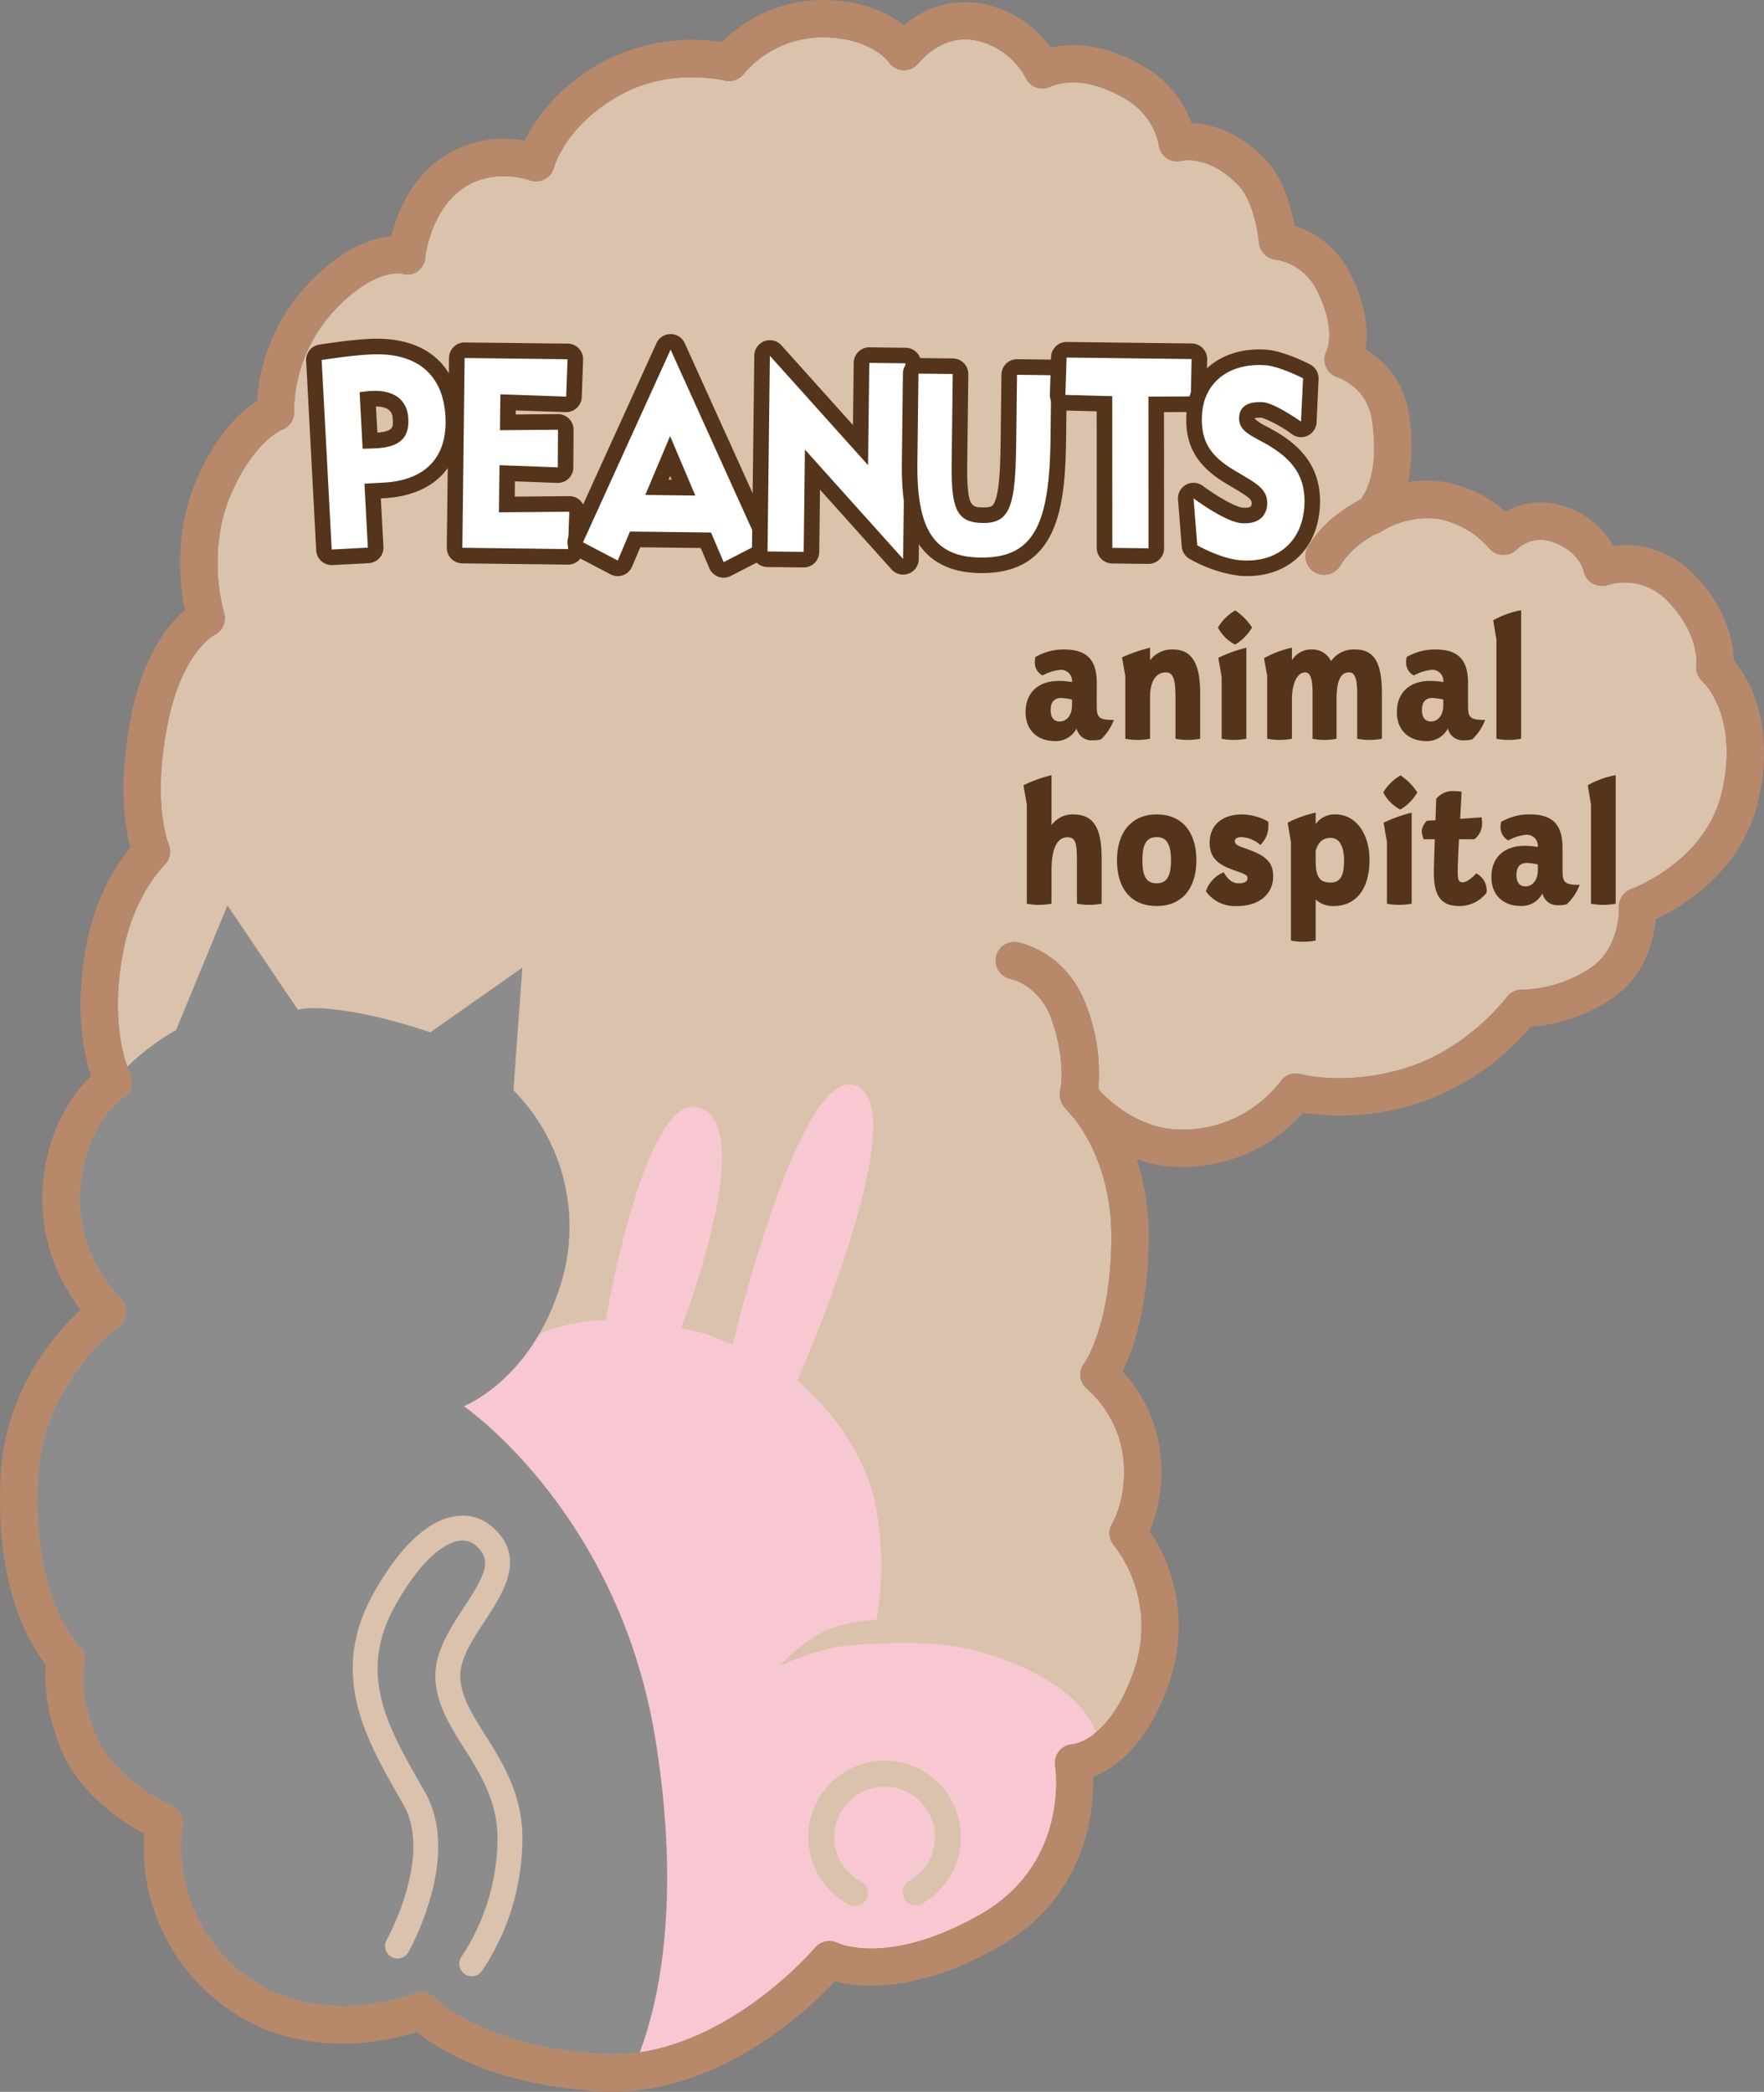 <svg xmlns="http://www.w3.org/2000/svg" viewBox="0 0 311.71 369.541"><rect x="0" y="0" width="311.71" height="369.541" fill="#808080" stroke="none"/><g id="レイヤー_2" data-name="レイヤー 2"><g id="OBJECTS"><path d="M304.312,139.741c-2.768,12.456-15.9,17.253-16.026,17.3a3.322,3.322,0,0,0-2.21,3.282c0,.071.256,7.077-4.872,10.573a22.594,22.594,0,0,1-12.157,3.937,3.287,3.287,0,0,0-2.807,1.339c-.065.088-6.66,8.872-17.357,12.342s-18.933,1.272-19,1.252a3.318,3.318,0,0,0-3.609,1.28,21.807,21.807,0,0,1-18.394,8.488c-6.255-.348-10.943-4.188-13.192-6.46-.225-.283-.429-.525-.622-.752a32.593,32.593,0,0,0-1.958-14.257c-3.442-9.942-11.963-11.546-12.324-11.609a3.283,3.283,0,0,0-3.791,2.641,3.321,3.321,0,0,0,2.609,3.853c.209.041,5.134,1.1,7.269,7.274,2.61,7.539,1.494,12.269,1.492,12.282-.015.053-.015.106-.027.159a3.31,3.31,0,0,0-.071.431c-.007.089,0,.176,0,.264a3.026,3.026,0,0,0,.013.356c.01.094.028.185.046.278.022.111.045.22.078.329.028.093.063.182.1.271s.085.2.136.3.1.178.159.265c.033.052.057.108.095.159a23.082,23.082,0,0,0,1.931,2.224c2.356,3.066,6.56,10.049,6.56,20.832,0,15.78-4.759,22.416-4.785,22.451a3.3,3.3,0,0,0,.566,4.609,19.4,19.4,0,0,1,6.19,11.112c1.154,7.509-1.692,12.393-1.8,12.576a3.319,3.319,0,0,0,.314,3.893,23.5,23.5,0,0,1,3.256,22.791c-4.219,11.6-10.372,12.3-10.548,12.319a3.3,3.3,0,0,0-3.128,3.84c.028.171,2.658,17.156-13.193,26.213-16.013,9.151-24.89,5.216-25.219,5.064a3.31,3.31,0,0,0-4.006.833c-.169.2-17.28,20.261-38.128,18.79-20.982-1.478-28.948-9.8-29.006-9.859a3.3,3.3,0,0,0-3.7-.854c-.171.071-17.348,6.875-30.494-3.7a28.141,28.141,0,0,1-10.415-25.793,3.307,3.307,0,0,0-1.937-3.642c-.1-.045-10.1-4.451-13.389-12.4S14.814,294,14.813,294a3.359,3.359,0,0,0-.917-3.347c-.083-.079-8.281-8.149-7.2-29.5.868-17.075,14.078-26.647,14.2-26.737a3.308,3.308,0,0,0,.348-5.12,25.07,25.07,0,0,1-7.11-19.246c.9-11.451,7.383-15.98,7.7-16.194a3.325,3.325,0,0,0,1.123-4.26c-.04-.08-4.011-8.217-1.006-22.379,1.989-9.376,7.049-14.346,7.086-14.384a3.343,3.343,0,0,0,.749-3.742c-.031-.071-3.019-7.211-.1-21.5,2.524-12.37,8.111-15.36,8.105-15.36a3.312,3.312,0,0,0,1.788-4.007c-.035-.107-3.333-10.9,1.469-21.461,4.043-8.9,8.672-10.791,8.664-10.791a3.3,3.3,0,0,0,2.251-3.325,26.351,26.351,0,0,1,7.17-17.841c6.883-7.393,11.732-6.493,11.77-6.493a3.08,3.08,0,0,0,2.807-.329,3.247,3.247,0,0,0,1.426-2.532c.007-.073.81-7.437,5.886-11.59,5.482-4.484,12.273-2.132,12.541-2.035a3.3,3.3,0,0,0,4.338-2.256c.022-.08,2.228-8.07,12.773-13.341,8.374-4.189,17.26-2.03,17.339-2.011a3.328,3.328,0,0,0,3.453-1.2A18.154,18.154,0,0,1,145.263,6.6c8.528,0,11.646,4.194,11.742,4.325a3.3,3.3,0,0,0,5.364.179c.04-.051,4.03-5.16,10-3.968a13.063,13.063,0,0,1,8.852,6.565,3.274,3.274,0,0,0,1.92,1.756,3.24,3.24,0,0,0,2.579-.205c.218-.107,5.433-2.556,13.5,2.444a12.023,12.023,0,0,1,5.546,7.9,3.28,3.28,0,0,0,1.406,2.347,3.224,3.224,0,0,0,2.676.453c.2-.045,4.843-1.036,10.035,4.4,2.454,2.572,3.416,8.132,3.578,10.052a3.342,3.342,0,0,0,2.978,3.017,9.827,9.827,0,0,1,7.2,5.317c3.57,6.884,1.845,10.659,1.81,10.738a3.325,3.325,0,0,0,1.953,4.751,9.349,9.349,0,0,1,6.048,7.63c1.282,8.551-1,12.6-1.974,13.879a32.377,32.377,0,0,0-4.988,3.331,20.941,20.941,0,0,0-4.354,5.06,3.3,3.3,0,0,0,5.7,3.335,14.657,14.657,0,0,1,2.883-3.325,23.966,23.966,0,0,1,3.144-2.164,3.3,3.3,0,0,0,1.187-.5,15.6,15.6,0,0,1,9.821-2.3,15.883,15.883,0,0,1,9.219,5.168,3.318,3.318,0,0,0,2.413,1.236,3.4,3.4,0,0,0,2.544-.979,6.026,6.026,0,0,1,5.971-1.409c4.957,1.578,5.779,5.071,5.8,5.156a3.324,3.324,0,0,0,4.377,2.527,10.388,10.388,0,0,1,10.653,3.042c5.457,5.717,4.935,10.925,4.915,11.1a3.379,3.379,0,0,0,1.077,2.935C301.1,120.629,307.269,126.434,304.312,139.741Z" fill="#dac2ad"/><path d="M193.8,124.367c0,2.16.093,2.812,2.806,2.812h.219a9.1,9.1,0,0,1-2.277,3.429,5.445,5.445,0,0,1-1.5.171,2.7,2.7,0,0,1-2.807-2.091,4.114,4.114,0,0,1-3.742,2.229c-3.306,0-5.27-2.023-5.27-5.109,0-3.4,2.182-5.522,5.894-5.522a13.13,13.13,0,0,1,2.307.206,1.95,1.95,0,0,0-2.058-2.16,8.2,8.2,0,0,0-3.149.994A2.568,2.568,0,0,1,182.858,117a5.934,5.934,0,0,1,.093-.926,9.878,9.878,0,0,1,5.083-1.338c3.992,0,5.77,1.784,5.77,5.9Zm-6.269-1.063c-1.247,0-1.871.72-1.871,2.127,0,1.337.561,2.022,1.591,2.022,1.278,0,2.182-1.165,2.182-2.846v-1.028A12.446,12.446,0,0,0,187.535,123.3Z" fill="#54341a"/><path d="M203.218,116.652a4.826,4.826,0,0,1,4.023-1.921c3.4,0,4.834,2.5,4.834,7.715v8.059a11.848,11.848,0,0,1-2.245.206,11.036,11.036,0,0,1-2.12-.206v-7.2c0-3.12-.281-4.526-1.716-4.526-1.683,0-2.776,1.543-2.776,4.355v7.372a11.848,11.848,0,0,1-2.245.206,11.036,11.036,0,0,1-2.12-.206V119.429l-.593-3.291a27.676,27.676,0,0,1,4.958-1.715Z" fill="#54341a"/><path d="M221.241,110.857a8.534,8.534,0,0,1-2.994,3.017,7.081,7.081,0,0,1-3.025-3.017,8.469,8.469,0,0,1,3.056-3.018A10.375,10.375,0,0,1,221.241,110.857Zm-1,19.648a11.864,11.864,0,0,1-2.245.206,11.054,11.054,0,0,1-2.121-.206V119.6l-.592-3.395a25.416,25.416,0,0,1,4.958-1.783Z" fill="#54341a"/><path d="M228.288,116.652a3.961,3.961,0,0,1,3.462-1.921,3.693,3.693,0,0,1,3.461,2.058,4.868,4.868,0,0,1,4.211-2.058c3.492,0,4.77,2.435,4.77,7.784v7.99a11.848,11.848,0,0,1-2.245.206,11.036,11.036,0,0,1-2.12-.206v-7.852c0-2.606-.343-3.875-1.435-3.875-1.559,0-2.214,1.577-2.214,4.8v6.926a10.98,10.98,0,0,1-2.183.206,10.4,10.4,0,0,1-2.058-.206v-8.093c0-2.434-.374-3.634-1.31-3.634-1.279,0-2.339,1.714-2.339,4.835v6.892a11.867,11.867,0,0,1-2.246.206,11.036,11.036,0,0,1-2.12-.206V119.429l-.562-3.155a17.315,17.315,0,0,1,4.928-1.851Z" fill="#54341a"/><path d="M259.409,124.367c0,2.16.093,2.812,2.806,2.812h.219a9.085,9.085,0,0,1-2.278,3.429,5.434,5.434,0,0,1-1.5.171,2.7,2.7,0,0,1-2.807-2.091,4.114,4.114,0,0,1-3.743,2.229c-3.305,0-5.27-2.023-5.27-5.109,0-3.4,2.183-5.522,5.9-5.522a13.139,13.139,0,0,1,2.307.206,1.95,1.95,0,0,0-2.058-2.16,8.209,8.209,0,0,0-3.15.994A2.568,2.568,0,0,1,248.462,117a5.953,5.953,0,0,1,.094-.926,9.878,9.878,0,0,1,5.083-1.338c3.992,0,5.77,1.784,5.77,5.9ZM253.14,123.3c-1.248,0-1.872.72-1.872,2.127,0,1.337.562,2.022,1.591,2.022,1.279,0,2.183-1.165,2.183-2.846v-1.028A12.463,12.463,0,0,0,253.14,123.3Z" fill="#54341a"/><path d="M268.792,130.505a11.856,11.856,0,0,1-2.245.206,11.046,11.046,0,0,1-2.121-.206V112.983l-.561-3.4a15.637,15.637,0,0,1,4.927-1.783Z" fill="#54341a"/><path d="M185.81,145.789a4.541,4.541,0,0,1,3.805-1.92c3.649,0,5.052,2.4,5.052,7.749v8.024a11.866,11.866,0,0,1-2.246.207,11.045,11.045,0,0,1-2.12-.207V152.3c0-3.155-.156-4.389-1.653-4.389-1.84,0-2.838,1.954-2.838,5.8v5.932a11.863,11.863,0,0,1-2.245.207,11.047,11.047,0,0,1-2.121-.207V142.12l-.593-3.4a25.384,25.384,0,0,1,4.959-1.783Z" fill="#54341a"/><path d="M211.41,151.962c0,5.074-2.62,8.092-7.016,8.092-4.428,0-7.017-2.949-7.017-8.092,0-5.042,2.682-8.093,7.017-8.093C208.79,143.869,211.41,146.886,211.41,151.962Zm-9.543,0c0,2.811.687,4.08,2.527,4.08,1.809,0,2.526-1.269,2.526-4.08s-.749-4.081-2.526-4.081C202.585,147.881,201.867,149.149,201.867,151.962Z" fill="#54341a"/><path d="M224.132,145.857a4.5,4.5,0,0,1-1.435,3.4,5.389,5.389,0,0,0-3.274-1.371q-1.216,0-1.216.719c0,.789,1.06.926,2.869,1.646,2.65,1.029,3.9,2.16,3.9,4.561,0,3.052-2.371,5.247-6.363,5.247a6.272,6.272,0,0,1-5.519-2.606,5.446,5.446,0,0,1,3.149-3.36c.718,1.3,1.559,1.954,2.651,1.954,1.03,0,1.559-.309,1.559-.961s-1.122-.857-2.9-1.542c-2.526-.961-3.8-2.195-3.8-4.7,0-2.984,2.12-4.972,5.738-4.972a9.747,9.747,0,0,1,4.616,1.268A5.6,5.6,0,0,1,224.132,145.857Z" fill="#54341a"/><path d="M232.488,145.583a4.075,4.075,0,0,1,3.493-1.714c3.587,0,6.019,3.394,6.019,8.024,0,5.281-2.5,8.161-6.3,8.161a4.4,4.4,0,0,1-3.213-1.166v7.269a11.391,11.391,0,0,1-2.245.207,10.583,10.583,0,0,1-2.121-.207V148.738l-.593-3.4a20.1,20.1,0,0,1,4.959-1.783Zm2.651,10.322c1.622,0,2.37-1.1,2.37-3.876,0-2.3-.717-4.012-2.37-4.012-1.341,0-2.183.721-2.651,2.264v1.783C232.488,154.979,233.205,155.905,235.139,155.905Z" fill="#54341a"/><path d="M250.448,139.994a8.534,8.534,0,0,1-2.994,3.017,7.081,7.081,0,0,1-3.025-3.017,8.461,8.461,0,0,1,3.056-3.018A10.387,10.387,0,0,1,250.448,139.994Zm-1,19.648a11.863,11.863,0,0,1-2.245.207,11.055,11.055,0,0,1-2.121-.207v-10.9l-.592-3.4a25.416,25.416,0,0,1,4.958-1.783Z" fill="#54341a"/><path d="M258.025,144.657l3.774-.274a6.387,6.387,0,0,1,.093,1.028,3.453,3.453,0,0,1-1.373,2.847h-2.712l-.156,3.36c-.063,1.337-.063,2.16-.063,2.435,0,1.338.157,1.818.9,1.818.531,0,1.373-.515,2.371-1.578a3.341,3.341,0,0,1,1.84,3.189v.205a6.037,6.037,0,0,1-4.8,2.367c-3.243,0-4.522-1.749-4.522-5.864v-.72l.156-5.212h-1.965a5.229,5.229,0,0,1-.343-1.475,3.152,3.152,0,0,1,.905-1.783l1.528-.1.125-3.773a3.726,3.726,0,0,1,3.119-1.372,10.338,10.338,0,0,1,1.371.1Z" fill="#54341a"/><path d="M276.112,153.5c0,2.161.093,2.813,2.806,2.813h.219a9.087,9.087,0,0,1-2.278,3.428,5.434,5.434,0,0,1-1.5.171,2.7,2.7,0,0,1-2.807-2.091,4.114,4.114,0,0,1-3.743,2.229c-3.305,0-5.27-2.023-5.27-5.109,0-3.4,2.183-5.522,5.895-5.522a13.045,13.045,0,0,1,2.307.207,1.951,1.951,0,0,0-2.058-2.161,8.209,8.209,0,0,0-3.15.994,2.568,2.568,0,0,1-1.372-2.331,5.953,5.953,0,0,1,.094-.926,9.878,9.878,0,0,1,5.083-1.337c3.992,0,5.77,1.783,5.77,5.9Zm-6.269-1.063c-1.248,0-1.872.721-1.872,2.127,0,1.337.562,2.022,1.591,2.022,1.279,0,2.183-1.165,2.183-2.846v-1.028A12.463,12.463,0,0,0,269.843,152.441Z" fill="#54341a"/><path d="M285.5,159.642a11.847,11.847,0,0,1-2.245.207,11.047,11.047,0,0,1-2.121-.207V142.12l-.561-3.4a15.637,15.637,0,0,1,4.927-1.783Z" fill="#54341a"/><path d="M155.42,311.069a13.491,13.491,0,0,0-5.445,25.369,2.295,2.295,0,0,0,2.161-4.049,8.9,8.9,0,1,1,13.06-8.451,8.96,8.96,0,0,1-4.487,8.335,2.295,2.295,0,1,0,2.269,3.989,13.491,13.491,0,0,0-7.558-25.193Z" fill="none"/><path d="M81.332,296.142c-.059-3.089,2.171-6.486,4.327-9.771,3.272-4.984,7.344-11.189,1.521-16.459a7.984,7.984,0,0,0-6.881-2.035c-4.853.8-9.82,5.55-14.363,13.726-7.818,14.07-1.316,25.49,4.421,35.566l.948,1.669c5.192,9.2-2.923,23.77-3.005,23.916a2.2,2.2,0,0,0,3.827,2.169c.388-.684,9.428-16.88,3.009-28.248l-.955-1.683c-5.664-9.949-11.015-19.346-4.4-31.252,5.337-9.6,9.635-11.256,11.235-11.522a3.642,3.642,0,0,1,3.211.955c2.755,2.5,1.5,5.071-2.247,10.784-2.406,3.665-5.133,7.819-5.049,12.269.089,4.687,2.509,8.528,5.071,12.6,2.907,4.618,5.915,9.392,5.914,16.022a38.359,38.359,0,0,1-6.311,20.75,2.2,2.2,0,0,0,3.534,2.621,42.132,42.132,0,0,0,7.177-23.371c0-7.9-3.5-13.46-6.591-18.366C83.4,302.79,81.4,299.6,81.332,296.142Z" fill="none"/><path d="M155.42,311.069a13.491,13.491,0,0,0-5.445,25.369,2.295,2.295,0,0,0,2.161-4.049,8.9,8.9,0,1,1,13.06-8.451,8.96,8.96,0,0,1-4.487,8.335,2.295,2.295,0,1,0,2.269,3.989,13.491,13.491,0,0,0-7.558-25.193Z" fill="none"/><path d="M71.305,318.838c5.192,9.2-2.923,23.77-3.005,23.916a2.2,2.2,0,0,0,3.827,2.169c.388-.684,9.428-16.88,3.009-28.248l-.955-1.683c-5.664-9.949-11.015-19.346-4.4-31.252,5.337-9.6,9.635-11.256,11.235-11.522a3.642,3.642,0,0,1,3.211.955c2.755,2.5,1.5,5.071-2.247,10.784-2.406,3.665-5.133,7.819-5.049,12.269.089,4.687,2.509,8.528,5.071,12.6,2.907,4.618,5.915,9.392,5.914,16.022a38.359,38.359,0,0,1-6.311,20.75,2.2,2.2,0,0,0,3.534,2.621,42.132,42.132,0,0,0,7.177-23.371c0-7.9-3.5-13.46-6.591-18.366C83.4,302.79,81.4,299.6,81.332,296.142c-.059-3.089,2.171-6.486,4.327-9.771,3.272-4.984,7.344-11.189,1.521-16.459a7.984,7.984,0,0,0-6.881-2.035c-4.853.8-9.82,5.55-14.363,13.726-7.818,14.07-1.316,25.49,4.421,35.566Z" fill="none"/><path d="M174.121,292.063c-6.528-2.048-14.5-1.926-18.142-1.73l-.032.021s0-.008-.064-.016c-1.2.066-1.9.138-1.9.138s.011-.04.026-.1c-.85.046-2.068.128-3.828.269-5.759.463-12.4,3.672-12.4,3.672s4.494-5.129,9.451-6.766a29.707,29.707,0,0,1,7.645-1.419A55.739,55.739,0,0,0,154.529,265c-2.983-12.651-13.635-21.129-13.635-21.129s20.975-47.394,10.429-52.078c-10.066-3.962-21.84,45.728-21.84,45.728s-.814-.372-3.432-1.388a29.844,29.844,0,0,0-5.7-1.452s13.933-35.992,3.1-39.058c-9.607-2.718-16.411,37.62-16.411,37.62a29.057,29.057,0,0,0-11.781,2.483c-5.69,9.755-13.3,12.678-13.3,12.678s27.467,18.823,33.9,59.083c4.695,29.407.195,47.2-2.811,55.061,17.475-2.652,30.833-18.3,30.983-18.478a3.31,3.31,0,0,1,4.006-.833c.329.152,9.206,4.087,25.219-5.064,15.851-9.057,13.221-26.042,13.193-26.213a3.3,3.3,0,0,1,3.128-3.84,8.384,8.384,0,0,0,4.074-2.072C192.423,302.522,188.245,296.493,174.121,292.063Zm-11.143,44.2a2.295,2.295,0,1,1-2.269-3.989,8.9,8.9,0,0,0-4.984-16.624,8.9,8.9,0,0,0-3.589,16.74,2.295,2.295,0,1,1-2.161,4.049,13.491,13.491,0,1,1,19.8-12.805A13.576,13.576,0,0,1,162.978,336.262Z" fill="#f7c8d1"/><path d="M21.842,193.859c-.317.214-6.8,4.743-7.7,16.194a25.07,25.07,0,0,0,7.11,19.246,3.308,3.308,0,0,1-.348,5.12c-.126.09-13.336,9.662-14.2,26.737-1.085,21.347,7.113,29.417,7.2,29.5A3.359,3.359,0,0,1,14.813,294s-1.149,4.675,2.138,12.618,13.288,12.353,13.389,12.4a3.307,3.307,0,0,1,1.937,3.642A28.141,28.141,0,0,0,42.692,348.45c13.146,10.575,30.323,3.771,30.494,3.7a3.3,3.3,0,0,1,3.7.854c.058.062,8.024,8.381,29.006,9.859a32.331,32.331,0,0,0,7.145-.312c3.006-7.856,7.506-25.654,2.811-55.061-6.428-40.26-33.9-59.083-33.9-59.083s7.614-2.923,13.3-12.678a40.435,40.435,0,0,0,3.322-7.311A34.254,34.254,0,0,0,90.729,192.6L92.3,170.933l-16.26,11.439a99.111,99.111,0,0,0-10.735-3.019c-9.92-2.078-12.661-.962-12.661-.962L40.192,159.94l-9.073,22.023a41.7,41.7,0,0,0-8.617,6.476c.262.735.455,1.143.463,1.16A3.325,3.325,0,0,1,21.842,193.859ZM65.936,281.6c4.543-8.176,9.51-12.922,14.363-13.726a7.984,7.984,0,0,1,6.881,2.035c5.823,5.27,1.751,11.475-1.521,16.459-2.156,3.285-4.386,6.682-4.327,9.771.065,3.462,2.071,6.648,4.394,10.336,3.09,4.906,6.592,10.466,6.591,18.366a42.132,42.132,0,0,1-7.177,23.371,2.2,2.2,0,1,1-3.534-2.621,38.359,38.359,0,0,0,6.311-20.75c0-6.63-3.007-11.4-5.914-16.022-2.562-4.068-4.982-7.909-5.071-12.6-.084-4.45,2.643-8.6,5.049-12.269,3.75-5.713,5-8.288,2.247-10.784a3.642,3.642,0,0,0-3.211-.955c-1.6.266-5.9,1.918-11.235,11.522-6.616,11.906-1.265,21.3,4.4,31.252l.955,1.683c6.419,11.368-2.621,27.564-3.009,28.248a2.2,2.2,0,0,1-3.827-2.169c.082-.146,8.2-14.72,3.005-23.916l-.948-1.669C64.62,307.093,58.118,295.673,65.936,281.6Z" fill="#8c8c8c"/><path d="M306.361,116.656c-.074-2.862-1-8.848-6.743-14.859a16.843,16.843,0,0,0-14.543-5.379,15.194,15.194,0,0,0-9.059-7.078,12.441,12.441,0,0,0-10,1.054,21.775,21.775,0,0,0-11.253-5.321,19.871,19.871,0,0,0-5.963.116,32.213,32.213,0,0,0,.184-11.869,15.8,15.8,0,0,0-7.689-11.6c.471-2.9.334-7.552-2.79-13.576a16.479,16.479,0,0,0-9.781-8.264c-.531-3.079-1.864-8.292-5.059-11.64-4.969-5.206-9.97-6.389-13.141-6.513a18.825,18.825,0,0,0-7.82-9.641c-7.5-4.648-13.615-4.441-17.044-3.689A19.6,19.6,0,0,0,173.668.664a16.51,16.51,0,0,0-13.928,3.81C157.118,2.425,152.489,0,145.263,0a24.872,24.872,0,0,0-17.632,7.437,34.062,34.062,0,0,0-19.9,2.892c-8.991,4.495-13.2,10.819-15.005,14.529a19.617,19.617,0,0,0-15.874,3.9c-4.811,3.936-6.863,9.526-7.713,12.98-3.366.295-8.713,2.006-14.827,8.575a33.481,33.481,0,0,0-8.9,20.518c-2.54,1.6-6.76,5.268-10.368,13.206-4.433,9.752-3.275,19.381-2.361,23.761-2.791,2.306-7.225,7.535-9.459,18.478-2.461,12.057-1.149,19.862-.178,23.382A38.1,38.1,0,0,0,15.5,165.85c-2.534,11.946-.721,20.32.585,24.252-2.875,2.757-7.7,8.875-8.527,19.436a31.583,31.583,0,0,0,6.723,21.815C9.642,235.61.883,245.588.108,260.821c-1,19.712,5.22,29.77,8.019,33.253-.3,2.659-.251,7.875,2.725,15.067C14.1,316.992,21.7,321.914,25.5,323.972a34.715,34.715,0,0,0,13.056,29.622c13.379,10.762,29.506,7.126,35.108,5.372,3.619,2.958,13.288,9.179,31.764,10.48.911.064,1.811.095,2.706.095,19.341,0,34.657-14.471,39.425-19.536,4.429,1.143,14.552,2.135,28.961-6.1,15.347-8.77,16.794-23.663,16.652-30.013,3.6-1.426,9.315-5.3,13.144-15.833a30.257,30.257,0,0,0-3.126-27.568,27.948,27.948,0,0,0,1.677-14.951,25.668,25.668,0,0,0-6.519-13.274c1.828-3.653,4.626-11.3,4.626-23.895a43.583,43.583,0,0,0-2.106-13.592,23.857,23.857,0,0,0,6.642,1.341,28.4,28.4,0,0,0,22.75-9.547,44.422,44.422,0,0,0,20.659-1.785,45.158,45.158,0,0,0,19.593-13.409,29.6,29.6,0,0,0,14.409-5.035c5.914-4.031,7.34-10.481,7.666-13.966,4.625-2.156,15.326-8.421,18.167-21.207C313.807,127.439,308.782,119.526,306.361,116.656Zm-2.049,23.085c-2.768,12.456-15.9,17.253-16.026,17.3a3.322,3.322,0,0,0-2.21,3.282c0,.071.256,7.077-4.872,10.573a22.594,22.594,0,0,1-12.157,3.937,3.287,3.287,0,0,0-2.807,1.339c-.065.088-6.66,8.872-17.357,12.342s-18.933,1.272-19,1.252a3.318,3.318,0,0,0-3.609,1.28,21.807,21.807,0,0,1-18.394,8.488c-6.255-.348-10.943-4.188-13.192-6.46-.225-.283-.429-.525-.622-.752a32.593,32.593,0,0,0-1.958-14.257c-3.442-9.942-11.963-11.546-12.324-11.609a3.283,3.283,0,0,0-3.791,2.641,3.321,3.321,0,0,0,2.609,3.853c.209.041,5.134,1.1,7.269,7.274,2.61,7.539,1.494,12.269,1.492,12.282-.015.053-.015.106-.027.159a3.31,3.31,0,0,0-.071.431c-.007.089,0,.176,0,.264a3.026,3.026,0,0,0,.013.356c.01.094.028.185.046.278.022.111.045.22.078.329.028.093.063.182.1.271s.085.2.136.3.1.178.159.265c.033.052.057.108.095.159a23.082,23.082,0,0,0,1.931,2.224c2.356,3.066,6.56,10.049,6.56,20.832,0,15.78-4.759,22.416-4.785,22.451a3.3,3.3,0,0,0,.566,4.609,19.4,19.4,0,0,1,6.19,11.112c1.154,7.509-1.692,12.393-1.8,12.576a3.319,3.319,0,0,0,.314,3.893,23.5,23.5,0,0,1,3.256,22.791c-4.219,11.6-10.372,12.3-10.548,12.319a3.3,3.3,0,0,0-3.128,3.84c.028.171,2.658,17.156-13.193,26.213-16.013,9.151-24.89,5.216-25.219,5.064a3.31,3.31,0,0,0-4.006.833c-.169.2-17.28,20.261-38.128,18.79-20.982-1.478-28.948-9.8-29.006-9.859a3.3,3.3,0,0,0-3.7-.854c-.171.071-17.348,6.875-30.494-3.7a28.141,28.141,0,0,1-10.415-25.793,3.307,3.307,0,0,0-1.937-3.642c-.1-.045-10.1-4.451-13.389-12.4S14.814,294,14.813,294a3.359,3.359,0,0,0-.917-3.347c-.083-.079-8.281-8.149-7.2-29.5.868-17.075,14.078-26.647,14.2-26.737a3.308,3.308,0,0,0,.348-5.12,25.07,25.07,0,0,1-7.11-19.246c.9-11.451,7.383-15.98,7.7-16.194a3.325,3.325,0,0,0,1.123-4.26c-.04-.08-4.011-8.217-1.006-22.379,1.989-9.376,7.049-14.346,7.086-14.384a3.343,3.343,0,0,0,.749-3.742c-.031-.071-3.019-7.211-.1-21.5,2.524-12.37,8.111-15.36,8.105-15.36a3.312,3.312,0,0,0,1.788-4.007c-.035-.107-3.333-10.9,1.469-21.461,4.043-8.9,8.672-10.791,8.664-10.791a3.3,3.3,0,0,0,2.251-3.325,26.351,26.351,0,0,1,7.17-17.841c6.883-7.393,11.732-6.493,11.77-6.493a3.08,3.08,0,0,0,2.807-.329,3.247,3.247,0,0,0,1.426-2.532c.007-.073.81-7.437,5.886-11.59,5.482-4.484,12.273-2.132,12.541-2.035a3.3,3.3,0,0,0,4.338-2.256c.022-.08,2.228-8.07,12.773-13.341,8.374-4.189,17.26-2.03,17.339-2.011a3.328,3.328,0,0,0,3.453-1.2A18.154,18.154,0,0,1,145.263,6.6c8.528,0,11.646,4.194,11.742,4.325a3.3,3.3,0,0,0,5.364.179c.04-.051,4.03-5.16,10-3.968a13.063,13.063,0,0,1,8.852,6.565,3.274,3.274,0,0,0,1.92,1.756,3.24,3.24,0,0,0,2.579-.205c.218-.107,5.433-2.556,13.5,2.444a12.023,12.023,0,0,1,5.546,7.9,3.28,3.28,0,0,0,1.406,2.347,3.224,3.224,0,0,0,2.676.453c.2-.045,4.843-1.036,10.035,4.4,2.454,2.572,3.416,8.132,3.578,10.052a3.342,3.342,0,0,0,2.978,3.017,9.827,9.827,0,0,1,7.2,5.317c3.57,6.884,1.845,10.659,1.81,10.738a3.325,3.325,0,0,0,1.953,4.751,9.349,9.349,0,0,1,6.048,7.63c1.282,8.551-1,12.6-1.974,13.879a32.377,32.377,0,0,0-4.988,3.331,20.941,20.941,0,0,0-4.354,5.06,3.3,3.3,0,0,0,5.7,3.335,14.657,14.657,0,0,1,2.883-3.325,23.966,23.966,0,0,1,3.144-2.164,3.3,3.3,0,0,0,1.187-.5,15.6,15.6,0,0,1,9.821-2.3,15.883,15.883,0,0,1,9.219,5.168,3.318,3.318,0,0,0,2.413,1.236,3.4,3.4,0,0,0,2.544-.979,6.026,6.026,0,0,1,5.971-1.409c4.957,1.578,5.779,5.071,5.8,5.156a3.324,3.324,0,0,0,4.377,2.527,10.388,10.388,0,0,1,10.653,3.042c5.457,5.717,4.935,10.925,4.915,11.1a3.379,3.379,0,0,0,1.077,2.935C301.1,120.629,307.269,126.434,304.312,139.741Z" fill="#b8886b"/><path d="M58.616,98.455a1.374,1.374,0,0,1-1.372-1.3l-1.778-33.48a1.376,1.376,0,0,1,1.166-1.432c3.713-.564,6.4-.871,8.708-.993.44-.024.866-.035,1.286-.035,8.139,0,13.045,4.493,13.461,12.327.209,3.938-.764,7.087-2.9,9.357S71.908,86.42,67.8,86.638l-1.952.1.526,9.927a1.375,1.375,0,0,1-1.3,1.446S58.64,98.455,58.616,98.455Zm6.76-20.595c.49-.018.9-.032,1.022-.039a5.9,5.9,0,0,0,3.587-1.047c.384-.35.885-1.015.794-2.739-.127-2.4-1.651-3.615-4.529-3.615-.18,0-.366,0-.555.016s-.437.032-.71.062Z" fill="#fff"/><path d="M66.627,62.588c7.489,0,11.71,3.92,12.087,11.025S75.265,84.865,67.727,85.265l-3.326.176.6,11.3-6.384.339L56.84,63.6c3.175-.483,6.046-.846,8.573-.98q.621-.033,1.214-.033M64.074,79.282c.92-.033,2.16-.075,2.4-.088,4.079-.217,5.864-1.78,5.681-5.233-.166-3.12-2.255-4.916-5.9-4.916-.2,0-.414.006-.628.017-.488.026-1.194.116-2.079.215l.531,10m2.553-19.444c-.443,0-.9.012-1.36.037-2.357.125-5.083.435-8.841,1.007a2.75,2.75,0,0,0-2.332,2.864l1.777,33.479a2.751,2.751,0,0,0,2.743,2.605c.05,0,.1,0,.149,0l6.384-.339a2.749,2.749,0,0,0,2.6-2.892l-.454-8.553.58-.031c8.966-.476,14.045-5.913,13.587-14.544C81,64.806,75.594,59.838,66.627,59.838Zm.05,16.588L66.431,71.8c2.856.059,2.933,1.518,2.975,2.31.069,1.3.112,2.108-2.729,2.319Z" fill="#54341a"/><path d="M81.682,98.144a1.375,1.375,0,0,1-1.358-1.392l.4-33.524A1.375,1.375,0,0,1,82.1,61.87l18.2.218a1.375,1.375,0,0,1,1.357,1.425l-.239,6.6a1.374,1.374,0,0,1-1.373,1.325l-10.272-.353-.043,3.528,8.867-.074a1.374,1.374,0,0,1,1.375,1.382l-.036,6.653a1.375,1.375,0,0,1-1.375,1.368l-8.94-.335-.066,5.514,11.044-.1a1.375,1.375,0,0,1,1.374,1.422l-.23,6.6a1.374,1.374,0,0,1-1.374,1.327Z" fill="#fff"/><path d="M82.1,63.245l18.186.219-.239,6.6-11.63-.4L88.342,76,98.6,75.912l-.036,6.653-10.3-.386-.1,8.328L100.6,90.4l-.23,6.6L81.7,96.769l.4-33.524m0-2.75a2.75,2.75,0,0,0-2.749,2.717l-.4,33.524a2.75,2.75,0,0,0,2.716,2.783l18.675.224h.034a2.75,2.75,0,0,0,2.748-2.654l.229-6.6a2.751,2.751,0,0,0-2.748-2.845h-.025l-9.627.087.033-2.7,7.478.281.1,0a2.749,2.749,0,0,0,2.75-2.735l.036-6.653a2.75,2.75,0,0,0-2.75-2.765h-.023l-7.453.062.009-.718,8.819.3.1,0a2.75,2.75,0,0,0,2.746-2.651l.239-6.6a2.75,2.75,0,0,0-2.715-2.849L82.134,60.5Z" fill="#54341a"/><path d="M127.875,100.678a1.411,1.411,0,0,1-.466-.081,1.378,1.378,0,0,1-.8-.754l-1.879-4.4-12.5-.15-1.808,4.27a1.374,1.374,0,0,1-1.266.838,1.362,1.362,0,0,1-.638-.157l-6.139-3.215a1.375,1.375,0,0,1-.614-1.787L117.246,61.2a1.376,1.376,0,0,1,1.252-.806h0a1.373,1.373,0,0,1,1.252.808L135.3,95.561a1.374,1.374,0,0,1-.624,1.789l-6.17,3.175A1.362,1.362,0,0,1,127.875,100.678Zm-7.094-14.535-2.368-5.578-2.327,5.521Z" fill="#fff"/><path d="M118.5,61.764l15.546,34.363-6.17,3.176-2.23-5.227L111.326,93.9l-2.167,5.12-6.139-3.216L118.5,61.764m4.369,25.779-4.459-10.507-4.384,10.4,8.843.106M118.5,59.014a2.75,2.75,0,0,0-2.5,1.612L100.516,94.67a2.749,2.749,0,0,0,1.228,3.574l6.139,3.216a2.749,2.749,0,0,0,3.808-1.364l1.448-3.42,10.68.129,1.527,3.577a2.75,2.75,0,0,0,3.788,1.366l6.17-3.176a2.751,2.751,0,0,0,1.247-3.579L121,60.63a2.75,2.75,0,0,0-2.5-1.616Zm-.351,25.722.27-.641.274.648-.544-.007Z" fill="#54341a"/><path d="M159.588,100.127a1.375,1.375,0,0,1-1.023-.456l-15-16.707-.175,14.546a1.375,1.375,0,0,1-1.375,1.358l-6.41-.076a1.376,1.376,0,0,1-1.359-1.392l.416-34.571a1.375,1.375,0,0,1,.891-1.27,1.361,1.361,0,0,1,.484-.088,1.378,1.378,0,0,1,1.024.456l15,16.706.175-14.545a1.375,1.375,0,0,1,1.375-1.359l6.411.077a1.376,1.376,0,0,1,1.358,1.392l-.415,34.571a1.374,1.374,0,0,1-1.375,1.358Z" fill="#fff"/><path d="M136.04,62.846l17.352,19.33.217-18.072,6.395.077-.416,34.571-17.353-19.33-.217,18.072-6.393-.077.415-34.571m0-2.751a2.754,2.754,0,0,0-2.75,2.718l-.415,34.571a2.75,2.75,0,0,0,2.717,2.783l6.393.076h.034a2.75,2.75,0,0,0,2.749-2.717l.132-11.02,12.642,14.082a2.75,2.75,0,0,0,4.8-1.8l.415-34.571a2.749,2.749,0,0,0-2.716-2.783l-6.4-.077h-.033a2.75,2.75,0,0,0-2.75,2.717l-.132,11.019-12.64-14.081a2.75,2.75,0,0,0-2.047-.914Z" fill="#54341a"/><path d="M173.249,99.862c-11.217-.135-12.621-9.276-12.513-18.2l.188-15.68a1.375,1.375,0,0,1,1.375-1.358l6.072.073a1.376,1.376,0,0,1,1.359,1.391l-.188,15.63c-.1,8.487,1,9.258,4.192,9.3h.108c3.3,0,4.215-1.639,4.354-13.163l.14-11.661a1.375,1.375,0,0,1,1.375-1.358l6.073.073a1.376,1.376,0,0,1,1.358,1.391l-.135,11.214c-.17,14.157-2.43,22.353-13.48,22.353Z" fill="#fff"/><path d="M162.3,66l6.056.073-.188,15.63c-.1,8.236.841,10.63,5.55,10.686h.125c4.893,0,5.6-3.548,5.729-14.52l.14-11.661,6.056.073L185.633,77.5c-.179,14.9-2.812,20.994-12.106,20.994l-.261,0c-8.328-.1-11.3-5.1-11.155-16.808L162.3,66m0-2.75a2.75,2.75,0,0,0-2.749,2.717l-.188,15.68c-.109,9.042,1.37,19.441,13.872,19.591l.294,0c13.445,0,14.711-11.714,14.855-23.711l.135-11.214a2.75,2.75,0,0,0-2.717-2.783l-6.056-.073h-.034a2.75,2.75,0,0,0-2.749,2.717l-.14,11.661c-.059,4.908-.238,8.57-.92,10.485-.354,1-.592,1.318-2.059,1.318h-.092c-2.13-.026-2.927-.036-2.833-7.9l.188-15.63a2.75,2.75,0,0,0-2.717-2.783l-6.056-.073Z" fill="#54341a"/><path d="M196.534,98.164a1.375,1.375,0,0,1-1.359-1.374l-.01-25.466-6.941-.188a1.373,1.373,0,0,1-1.337-1.418l.212-6.6a1.374,1.374,0,0,1,1.374-1.331l22.1.266a1.376,1.376,0,0,1,1.358,1.4l-.125,6.6a1.375,1.375,0,0,1-1.369,1.349l-6.134.028.011,25.433a1.374,1.374,0,0,1-1.375,1.376Z" fill="#fff"/><path d="M188.473,63.163l22.088.266-.125,6.6-7.5.034.012,26.8-6.394-.077-.011-26.8-8.278-.223.212-6.6m0-2.75a2.751,2.751,0,0,0-2.748,2.662l-.212,6.6a2.751,2.751,0,0,0,2.675,2.838l5.6.151.01,24.128a2.751,2.751,0,0,0,2.717,2.749l6.394.076h.033a2.752,2.752,0,0,0,2.75-2.752L205.683,72.8l4.766-.022a2.751,2.751,0,0,0,2.737-2.7l.125-6.6a2.749,2.749,0,0,0-2.717-2.8l-22.088-.266Z" fill="#54341a"/><path d="M220.332,100.394c-.372,0-.752-.013-1.138-.041-3.86-.274-8.145-2.727-8.325-2.832a1.374,1.374,0,0,1-.684-1.082l-.657-8.292a1.375,1.375,0,0,1,2.2-1.209c2.034,1.522,5.943,3.985,7.775,4.116.155.01.3.015.45.015,2.444,0,2.551-1.5,2.587-1.993.111-1.577-.863-2.289-3.905-4.082-.42-.248-.862-.508-1.322-.787-4.815-2.881-6.635-6.136-6.272-11.231.424-6,4.923-9.869,11.458-9.869q.594,0,1.211.043c2.684.19,6.724,2.227,7.176,2.459a1.371,1.371,0,0,1,.746,1.289l-.364,7.642A1.375,1.375,0,0,1,229.1,75.6c-1.79-1.266-4.836-3.086-6-3.169-.182-.013-.359-.019-.53-.019-2.142,0-2.208.931-2.234,1.281-.081,1.154.518,1.608,2.913,2.9l.421.229c6.133,3.3,8.58,7.144,8.173,12.864C231.373,96.19,226.858,100.394,220.332,100.394Z" fill="#fff"/><path d="M222.5,64.482c.363,0,.733.013,1.112.04,2.481.176,6.647,2.31,6.647,2.31l-.365,7.642s-4.62-3.269-6.7-3.417c-.216-.016-.426-.023-.627-.023-2.224,0-3.488.929-3.6,2.558-.163,2.3,1.6,3.107,4.047,4.437,5.4,2.9,7.845,6.123,7.459,11.558-.407,5.729-4.251,9.432-10.131,9.432q-.512,0-1.042-.037c-3.588-.255-7.735-2.651-7.735-2.651l-.658-8.292s5.58,4.178,8.5,4.386c.187.013.369.019.546.019,2.412,0,3.813-1.226,3.959-3.27.207-2.927-2.258-3.942-5.886-6.143-4.184-2.5-5.951-5.2-5.613-9.957.363-5.118,4.2-8.592,10.089-8.592m0-2.75h0c-7.2,0-12.359,4.48-12.832,11.147-.4,5.619,1.677,9.361,6.945,12.512.451.274.9.538,1.324.788,2.967,1.749,3.278,2.114,3.229,2.8-.027.384-.05.715-1.215.715-.114,0-.231,0-.352-.013-1.26-.089-4.662-2.06-7.049-3.844a2.75,2.75,0,0,0-4.389,2.42l.658,8.292a2.745,2.745,0,0,0,1.366,2.163,24.075,24.075,0,0,0,8.916,3.013c.415.029.83.044,1.236.044,7.3,0,12.357-4.705,12.874-11.987.57-8.018-4.457-11.788-8.9-14.176l-.412-.222a9.242,9.242,0,0,1-2.193-1.407h0a.825.825,0,0,1,0-.091,2.992,2.992,0,0,1,.865-.1c.139,0,.283,0,.432.016a21.16,21.16,0,0,1,5.308,2.919,2.75,2.75,0,0,0,4.335-2.114L233,66.964a2.75,2.75,0,0,0-1.492-2.579c-.779-.4-4.812-2.4-7.706-2.606-.439-.032-.879-.047-1.306-.047Z" fill="#54341a"/></g></g></svg>